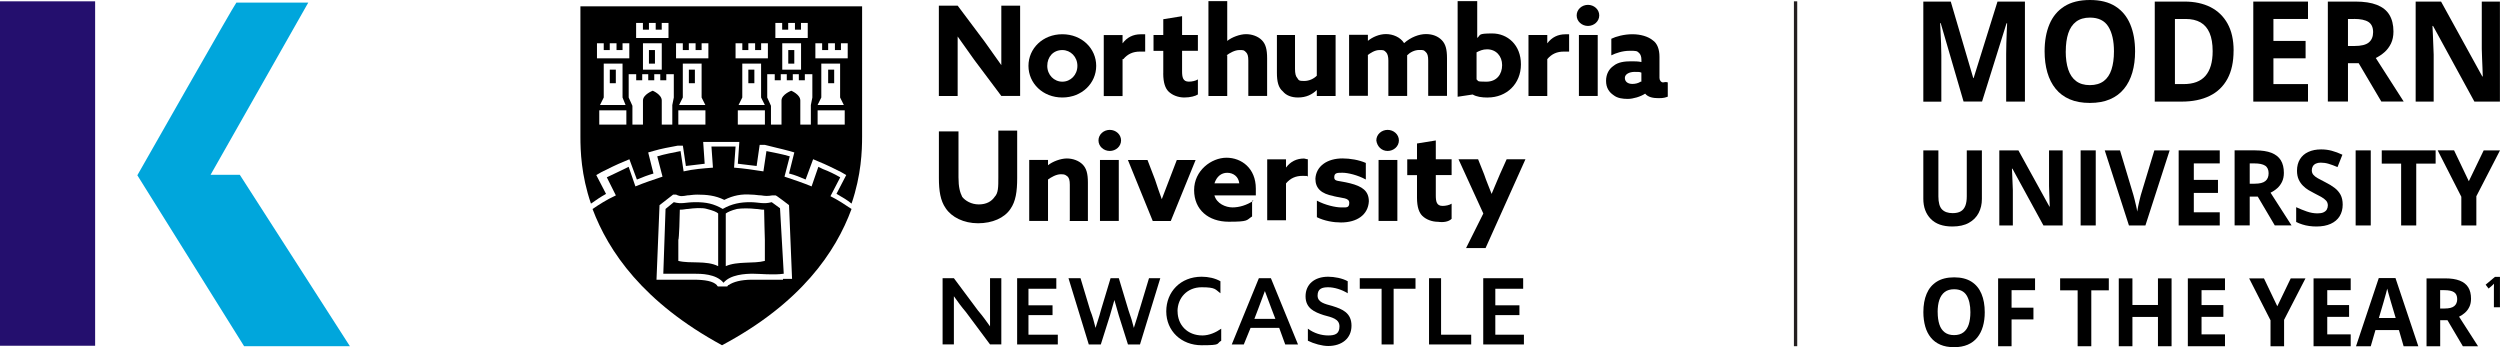<svg xmlns="http://www.w3.org/2000/svg" id="Layer_1" data-name="Layer 1" viewBox="0 0 602.33 83.64"><defs><style>      .cls-1 {        fill: none;        stroke: #241f20;        stroke-miterlimit: 10;        stroke-width: .8px;      }      .cls-2 {        fill: #00a6dc;      }      .cls-2, .cls-3, .cls-4 {        stroke-width: 0px;      }      .cls-2, .cls-4 {        fill-rule: evenodd;      }      .cls-3 {        fill: #000;      }      .cls-4 {        fill: #240f6e;      }    </style></defs><g id="Page-1"><g id="Home-_Bachelor_" data-name="Home- Bachelor "><g id="Header"><g id="Group-6"><g id="Group-5"><polygon id="Fill-1" class="cls-4" points="0 83.3 22.92 83.3 22.92 .32 0 .32 0 83.3"></polygon><g id="Group-4"><path id="Fill-2" class="cls-2" d="M84.23,83.3l-26.45-41.18h-7.05L74.27.63h-17.32c-.21,0-23.86,41.6-23.86,41.6l25.72,41.18h25.52l-.1-.1Z"></path></g></g></g></g></g></g><line class="cls-1" x1="432.61" y1=".32" x2="432.61" y2="83.41"></line><g id="logo"><path class="cls-3" d="M230.73,15.14v-6.35h0c1.27,1.81,2.72,3.81,3.99,5.62l6.53,8.71h4.53V1.36h-4.53v14.33h0c-1.27-1.81-2.72-3.81-3.99-5.62l-6.53-8.71h-4.53v21.77h4.53v-7.99Z"></path><path class="cls-3" d="M255.95,23.49c4.72,0,8.16-3.44,8.16-7.62s-3.44-7.62-8.16-7.62-8.16,3.44-8.16,7.62,3.44,7.62,8.16,7.62ZM255.95,12.06c1.99,0,3.63,1.63,3.63,3.81s-1.63,3.81-3.63,3.81-3.63-1.63-3.63-3.81,1.45-3.81,3.63-3.81Z"></path><path class="cls-3" d="M270.65,14.24c1.09-1.27,2.35-1.81,3.99-1.81s.9,0,1.27,0v-4.17h-1.09c-1.81,0-3.27.73-4.36,2.18h0v-1.99h-4.53v14.69h4.53v-8.89h.19Z"></path><path class="cls-3" d="M280.26,17.68c0,2.35.54,3.63,1.27,4.36.9.9,2.35,1.45,3.81,1.45s2.72-.36,3.27-.73v-3.63c-.54.36-1.45.54-2.18.54-1.45,0-1.63-1.09-1.63-2.54v-4.89h3.81v-3.81h-3.81V3.9l-4.53.73v3.81h-2.35v3.81h2.35v5.44h0Z"></path><path class="cls-3" d="M295.51,13.33c.73-.54,1.99-1.27,3.08-1.27s1.09,0,1.63.54c.36.36.54.9.54,1.99v8.52h4.53v-9.07c0-2.18-.36-3.44-1.27-4.36s-2.35-1.45-3.81-1.45-3.44.73-4.53,1.63h0V.27h-4.53v22.86h4.53v-9.8h-.18,0Z"></path><path class="cls-3" d="M312.73,23.49c1.99,0,3.44-.73,4.53-1.81h0v1.45h4.53v-14.69h-4.53v9.8c-.73.73-1.81,1.27-3.08,1.27s-1.27-.18-1.63-.73c-.36-.36-.54-1.09-.54-2.18v-8.16h-4.36v9.07c0,2.18.36,3.63,1.45,4.53.73.9,1.99,1.45,3.63,1.45h-.01Z"></path><path class="cls-3" d="M329.43,13.33c.73-.54,1.81-1.27,2.9-1.27s1.09,0,1.63.54c.36.36.54,1.09.54,1.99v8.52h4.53v-9.8c.73-.73,1.81-1.27,2.9-1.27s1.09,0,1.63.54c.36.36.54.9.54,1.99v8.52h4.53v-9.07c0-2.18-.36-3.44-1.27-4.36s-2.18-1.45-3.81-1.45-3.63.73-5.26,2.18c-.9-1.45-2.72-2.18-4.36-2.18s-3.27.73-4.36,1.63h0v-1.45h-4.53v14.69h4.53v-9.8h-.18v.03Z"></path><path class="cls-3" d="M358.45,23.49c4.53,0,7.99-3.27,7.99-7.99s-3.27-7.44-6.9-7.44-2.72.36-3.63,1.09h0V.27h-4.72v23.04l3.63-.54c.9.54,2.18.73,3.63.73h0ZM355.74,12.61c.73-.36,1.45-.73,2.54-.73,2.18,0,3.63,1.63,3.63,3.81s-1.27,3.99-3.81,3.99-1.81-.18-2.35-.54v-6.53h-.01Z"></path><path class="cls-3" d="M372.79,10.43h0v-1.99h-4.53v14.69h4.53v-8.89c1.09-1.27,2.35-1.81,3.99-1.81s.9,0,1.27,0v-4.17h-.9c-1.81,0-3.27.73-4.36,2.18h0Z"></path><rect class="cls-3" x="380.41" y="8.43" width="4.53" height="14.69"></rect><path class="cls-3" d="M382.59,1.17c-1.45,0-2.72,1.09-2.72,2.54s1.27,2.54,2.72,2.54,2.72-1.09,2.72-2.54-1.27-2.54-2.72-2.54Z"></path><path class="cls-3" d="M400.72,19.86c-.54,0-.9-.54-.9-1.09v-5.08c0-1.81-.54-3.27-1.63-3.99-1.09-.9-2.9-1.45-4.89-1.45s-3.99.54-5.08,1.09v3.99c1.09-.54,2.72-1.09,4.36-1.09s1.81,0,2.35.54c.36.36.54.9.54,1.63v.54c-.73-.18-1.63-.18-2.54-.18-1.45,0-3.08.18-4.17,1.09-1.09.73-1.81,1.99-1.81,3.63s.73,2.72,1.81,3.44c.9.73,2.18.9,3.44.9s3.08-.54,4.17-1.27h0c.73.9,1.99,1.09,3.27,1.09s1.63-.18,2.18-.36v-3.44c-.54-.18-.9,0-1.09,0h0ZM395.28,19.68c-.54.36-1.27.54-1.99.54-1.09,0-1.81-.54-1.81-1.45s1.09-1.45,2.35-1.45,1.09,0,1.63.18v2.18h-.18Z"></path><g><path class="cls-3" d="M245.06,31.47h-4.53v11.25c0,2.35,0,3.81-.9,4.72-.73,1.09-1.99,1.81-3.81,1.81s-3.27-.9-3.99-1.81c-.54-1.09-.9-2.35-.9-4.72v-11.07h-4.72v11.25c0,3.08.36,5.44,1.63,7.26,1.45,2.18,4.36,3.63,7.8,3.63s6.35-1.27,7.8-3.44c1.27-1.81,1.63-4.17,1.63-7.44v-11.43h0v-.02Z"></path><path class="cls-3" d="M257.58,53.24h4.53v-9.25c0-2.18-.36-3.44-1.27-4.36s-2.35-1.45-3.81-1.45-3.44.73-4.53,1.63h0v-1.27h-4.53v14.69h4.53v-9.98c.73-.54,1.99-1.27,3.08-1.27s1.09.18,1.63.54c.36.36.54.9.54,1.99v8.71h-.18,0Z"></path><rect class="cls-3" x="265.02" y="38.54" width="4.53" height="14.69"></rect><path class="cls-3" d="M267.38,36.37c1.45,0,2.72-1.09,2.72-2.54s-1.27-2.54-2.72-2.54-2.72,1.09-2.72,2.54,1.27,2.54,2.72,2.54Z"></path><path class="cls-3" d="M282.08,53.24l5.98-14.69h-4.53l-1.81,4.72c-.54,1.45-1.27,3.27-1.81,4.72h0c-.54-1.45-1.09-3.08-1.63-4.72l-1.81-4.72h-4.72l5.98,14.69h4.36Z"></path><path class="cls-3" d="M302.03,48.34c-1.63,1.09-3.44,1.63-5.08,1.63s-3.81-.9-4.36-2.9h9.98v-1.63c0-4.89-3.44-7.44-7.07-7.44s-7.8,3.08-7.8,7.8,3.44,7.62,8.35,7.62,4.17-.36,5.62-1.27v-3.81h.36ZM295.68,41.63c1.45,0,2.72.9,2.9,2.54h-5.98c.54-1.63,1.63-2.54,3.08-2.54Z"></path><path class="cls-3" d="M315.1,38.37c-.36,0-.73-.18-.9-.18-1.81,0-3.27.73-4.36,2.18h0v-1.99h-4.53v14.69h4.53v-8.89c1.09-1.27,2.35-1.81,3.99-1.81s.9,0,1.27.18v-4.17h0Z"></path><path class="cls-3" d="M321.27,47.25c2.18.54,3.81.36,3.81,1.63s-.73,1.09-1.99,1.09-3.81-.54-5.81-1.63v3.99c1.81.9,3.99,1.27,5.81,1.27,3.81,0,6.53-1.81,6.71-5.08,0-2.54-1.63-3.63-4.53-4.36s-3.81-.36-3.81-1.45.73-1.09,1.99-1.09,3.63.54,5.62,1.63v-3.99c-1.63-.73-3.81-1.09-5.62-1.09-3.63,0-6.35,1.81-6.53,4.89,0,2.35,1.45,3.63,4.36,4.17h0v.02Z"></path><rect class="cls-3" x="332.14" y="38.54" width="4.53" height="14.69"></rect><path class="cls-3" d="M334.32,36.37c1.45,0,2.72-1.09,2.72-2.54s-1.27-2.54-2.72-2.54-2.72,1.09-2.72,2.54c.18,1.45,1.27,2.54,2.72,2.54Z"></path><path class="cls-3" d="M349.74,52.7v-3.63c-.54.36-1.45.54-2.18.54-1.45,0-1.63-1.09-1.63-2.54v-4.89h3.81v-3.81h-3.81v-4.53l-4.53.73v3.81h-2.35v3.81h2.35v5.44c0,2.35.54,3.63,1.27,4.36.9.9,2.35,1.45,3.81,1.45,1.27.18,2.54,0,3.27-.73h0Z"></path><path class="cls-3" d="M353.2,59.77h4.72l9.61-21.4h-4.53l-1.63,3.63c-.73,1.63-1.27,3.08-1.99,4.72h0c-.54-1.45-1.27-3.08-1.81-4.72l-1.45-3.63h-4.72l5.98,13.07-4.17,8.35h-.01Z"></path><path class="cls-3" d="M238.53,73.74v4.89h0c-.9-1.27-1.81-2.54-2.9-3.81l-5.81-7.8h-2.72v15.96h2.72v-11.61h0c.9,1.27,1.81,2.54,2.9,3.81l5.81,7.8h2.72v-15.96h-2.72v6.71h0Z"></path><polygon class="cls-3" points="247.79 75.92 253.59 75.92 253.59 73.56 247.79 73.56 247.79 69.57 254.5 69.57 254.5 67.03 245.06 67.03 245.06 82.99 254.86 82.99 254.86 80.64 247.79 80.64 247.79 75.92"></polygon><path class="cls-3" d="M274.45,74.83c-.36,1.45-.9,2.9-1.27,4.17h0c-.36-1.45-.73-2.72-1.27-4.17l-2.35-7.8h-1.99l-2.35,7.8c-.36,1.45-.9,2.9-1.27,4.17h0c-.36-1.45-.73-2.9-1.27-4.17l-2.35-7.8h-2.9l4.89,15.96h2.9l2.18-6.9c.36-1.27.73-2.54,1.09-3.81h0c.36,1.27.73,2.54,1.09,3.81l2.18,6.9h2.9l4.89-15.96h-2.72l-2.35,7.8h-.04Z"></path><path class="cls-3" d="M283.7,75.02c0-3.27,2.35-5.81,5.81-5.81s3.27.54,4.53,1.45v-2.9c-1.27-.73-2.9-1.09-4.53-1.09-5.08,0-8.52,3.63-8.52,8.35s3.63,8.16,8.52,8.16,3.44-.36,4.72-1.09v-2.9c-1.27.9-2.9,1.63-4.53,1.63-3.63,0-5.98-2.54-5.98-5.81h-.01Z"></path><path class="cls-3" d="M303.3,67.03l-6.53,15.96h2.9l1.63-3.99h6.9l1.45,3.99h3.08l-6.53-15.96h-2.9.01ZM307.3,76.83h-5.08l.9-2.35c.54-1.45,1.09-2.9,1.63-4.36h0c.54,1.45,1.09,2.9,1.63,4.36l.9,2.35h.02Z"></path><path class="cls-3" d="M321.08,73.74c-1.99-.54-3.63-.9-3.63-2.54s1.09-1.99,2.54-1.99,3.27.54,4.72,1.45v-2.9c-1.27-.73-3.27-1.09-4.72-1.09-3.27,0-5.44,1.81-5.44,4.72s2.18,3.81,4.36,4.53c1.99.54,3.81.9,3.81,2.72s-1.09,2.18-2.72,2.18-3.44-.54-4.89-1.63v2.9c1.45.73,3.44,1.27,4.89,1.27,3.27,0,5.62-1.81,5.62-4.89s-2.18-3.99-4.53-4.72h0Z"></path><polygon class="cls-3" points="327.61 69.57 332.87 69.57 332.87 82.99 335.77 82.99 335.77 69.57 341.04 69.57 341.04 67.03 327.61 67.03 327.61 69.57"></polygon><polygon class="cls-3" points="347.2 67.03 344.3 67.03 344.3 82.99 354.46 82.99 354.46 80.64 347.2 80.64 347.2 67.03"></polygon><polygon class="cls-3" points="360.27 75.92 366.08 75.92 366.08 73.56 360.27 73.56 360.27 69.57 366.98 69.57 366.98 67.03 357.36 67.03 357.36 82.99 367.16 82.99 367.16 80.64 360.27 80.64 360.27 75.92"></polygon></g><g><rect class="cls-3" x="156.35" y="12.06" width="1.45" height="3.27"></rect><rect class="cls-3" x="146.92" y="16.78" width="1.45" height="3.27"></rect><rect class="cls-3" x="189.92" y="12.06" width="1.45" height="3.27"></rect><rect class="cls-3" x="165.97" y="16.78" width="1.45" height="3.27"></rect><rect class="cls-3" x="180.3" y="16.78" width="1.45" height="3.27"></rect><rect class="cls-3" x="199.53" y="16.78" width="1.45" height="3.27"></rect><path class="cls-3" d="M139.84,1.53v31.38c0,3.44.18,9.25,2.54,16.15,1.27-.9,2.35-1.63,3.63-2.35l-2.35-4.53,1.27-.73h0c1.81-.9,3.63-1.81,5.44-2.54h0l1.27-.54,1.81,4.89c1.27-.54,2.72-1.09,3.99-1.45l-1.27-5.08,1.27-.36c1.81-.54,3.81-.9,5.81-1.27h1.27c0-.18.73,4.89.73,4.89,1.45-.18,3.08-.36,4.53-.54l-.36-5.26h8.71l-.36,5.26c1.45.18,3.08.36,4.53.54l.73-5.08h1.27c1.99.54,3.81.9,5.81,1.45l1.27.36-1.27,5.08c1.45.36,2.72.9,3.99,1.45l1.81-4.89,1.27.54c1.81.73,3.63,1.63,5.44,2.54l1.27.73-2.35,4.53c1.27.73,2.54,1.45,3.63,2.35,2.35-6.9,2.54-12.7,2.54-16.15V1.53h-67.85.01ZM153.27,5.52h1.63v1.63h1.45v-1.63h1.63v1.63h1.45v-1.63h1.63v3.63h-7.8v-3.63h.01ZM159.44,10.43v6.35h-4.53v-6.35h4.53ZM150.91,30.02h-6.53v-3.44h6.53v3.44ZM150.73,25.3h-6.17l.9-1.81v-8.16h4.53v8.16l.73,1.81h.01ZM151.45,14.06h-7.62v-3.63h1.63v1.63h1.45v-1.63h1.63v1.63h1.45v-1.63h1.63v3.63h-.18.01ZM161.98,25.3v4.72h-2.54v-5.81c0-1.45-2.18-2.35-2.18-2.35,0,0-2.35.9-2.35,2.35v5.81h-2.54v-4.53h0l-.9-1.99h0v-5.62h1.81v1.45h1.45v-1.45h1.45v1.45h1.45v-1.45h1.45v1.45h1.45v-1.45h1.81v5.62h0l-.36,1.81h-.01ZM169.96,30.02h-6.53v-3.44h6.53v3.44ZM169.96,25.3h-6.35l.9-1.81v-8.16h4.53v8.16l.9,1.81h.01ZM162.88,14.06v-3.63h1.63v1.63h1.45v-1.63h1.63v1.63h1.45v-1.63h1.63v3.63h-7.8.01ZM186.82,5.52h1.63v1.63h1.45v-1.63h1.63v1.63h1.45v-1.63h1.63v3.63h-7.8v-3.63h.01ZM193,10.43v6.35h-4.53v-6.35h4.53ZM184.29,30.02h-6.53v-3.44h6.53v3.44ZM184.29,25.3h-6.35l.9-1.81v-8.16h4.53v8.16l.9,1.81h.01ZM185.02,14.06h-7.8v-3.63h1.63v1.63h1.45v-1.63h1.63v1.63h1.45v-1.63h1.63v3.63h.01ZM195.36,25.3v4.72h-2.54v-5.81c0-1.45-2.18-2.35-2.18-2.35,0,0-2.35.9-2.35,2.35v5.81h-2.54v-4.53h0l-.9-1.99h0v-5.62h1.81v1.45h1.45v-1.45h1.45v1.45h1.45v-1.45h1.45v1.45h1.45v-1.45h1.81v5.62h0l-.36,1.81h-.01ZM203.52,30.02h-6.53v-3.44h6.53v3.44ZM203.33,25.3h-6.35l.9-1.81v-8.16h4.53v8.16l.9,1.81h.01ZM196.45,14.06v-3.63h1.63v1.63h1.45v-1.63h1.63v1.63h1.45v-1.63h1.63v3.63h-7.8.01Z"></path><path class="cls-3" d="M185.92,48.71c-1.99.54-3.08,0-5.26,0s-4.36.36-6.53,1.63h0c-2.18-1.27-3.99-1.63-6.53-1.63s-3.27.54-5.26,0l-1.99,1.63-.54,15.61h7.44c1.63,0,5.26,0,7.07,2.18h0c1.63-1.99,5.26-2.18,7.07-2.18s4.89.36,7.44,0l-.9-15.78-1.99-1.45h-.01ZM173.04,64.13c-2.9-1.45-6.71-.54-9.61-1.27v-5.08c.18,0,.36-5.98.36-7.26h.18c.73,0,1.27-.18,1.81-.18,1.27-.18,3.44-.36,4.53,0,1.45.36,2.35.73,2.72,1.09v12.7h.01ZM174.86,64.13v-12.7c.54-.36,1.27-.73,2.72-1.09,1.09-.18,3.08-.18,4.53,0,.54,0,1.27.18,1.81.18h.18c0,1.27.18,7.26.18,7.26v5.08c-2.72.73-6.53,0-9.44,1.27h.02Z"></path><path class="cls-3" d="M202.43,42.72c-1.27-.73-2.72-1.45-4.17-1.99l-1.09-.54-1.63,4.72c-2.18-.9-4.36-1.63-6.53-2.35l1.27-4.89c-1.81-.54-3.81-.9-5.62-1.27l-.73,4.89c-2.35-.36-4.72-.73-7.07-.9l.36-5.08h-5.81l.36,5.08c-2.35.18-4.72.36-7.07.9l-.73-4.89c-1.81.36-3.81.73-5.62,1.27l1.27,4.89c-2.18.73-4.36,1.45-6.53,2.35l-1.63-4.72c-.36.18-.73.36-1.09.54-1.45.73-2.72,1.27-4.17,1.99l2.18,4.36c-2.35,1.09-3.99,2.18-5.62,3.27,3.81,10.16,12.15,22.49,31.2,32.83,19.05-10.16,27.4-22.49,31.2-32.83-1.63-1.09-3.27-2.18-5.08-3.08l2.35-4.53h-.01ZM188.64,67.39h-7.44c-2.72,0-4.53.54-5.62,1.27-.12,0-.24.12-.36.36h-2.18c-.12,0-.24-.12-.36-.36-.9-.9-2.72-1.27-5.62-1.27h-8.89l.73-17.96,3.27-2.54h.73c1.09.54,1.63.36,2.72.18.54,0,1.27-.18,2.35-.18,2.18,0,4.36.18,6.53,1.27h0c2.18-1.09,4.17-1.45,6.53-1.27.9,0,1.63.18,2.35.18,1.09.18,1.63.18,2.72,0h.73c0-.18,3.27,2.35,3.27,2.35l.73,17.77h-2.18v.2Z"></path></g></g><g><path class="cls-3" d="M473.09,24.48l-5.51-18.9h-.14c.02.45.05,1.13.1,2.04.05.91.09,1.87.13,2.89.04,1.02.06,1.94.06,2.77v11.21h-4.34V.38h6.61l5.42,18.43h.09l5.75-18.43h6.61v24.1h-4.52v-11.41c0-.76.01-1.63.04-2.62.03-.99.06-1.93.1-2.83.04-.9.07-1.57.09-2.02h-.14l-5.9,18.87h-4.45Z"></path><path class="cls-3" d="M514.41,12.39c0,1.86-.22,3.55-.66,5.07-.44,1.52-1.1,2.83-2,3.93-.89,1.1-2.02,1.94-3.39,2.53-1.37.59-2.99.88-4.85.88s-3.49-.29-4.85-.88c-1.37-.59-2.5-1.43-3.39-2.53s-1.56-2.41-2-3.94c-.44-1.53-.66-3.22-.66-5.09,0-2.49.39-4.67,1.17-6.52.78-1.85,1.97-3.29,3.59-4.31s3.67-1.53,6.17-1.53,4.53.51,6.13,1.53c1.6,1.02,2.79,2.46,3.57,4.32.78,1.86,1.17,4.04,1.17,6.54ZM497.7,12.39c0,1.68.2,3.13.6,4.34.4,1.21,1.03,2.15,1.89,2.8.86.65,1.96.98,3.32.98s2.49-.33,3.35-.98c.86-.65,1.48-1.59,1.87-2.8.39-1.21.59-2.66.59-4.34,0-2.53-.45-4.52-1.35-5.97-.9-1.45-2.38-2.18-4.43-2.18-1.37,0-2.48.33-3.34.98s-1.49,1.59-1.89,2.8c-.4,1.21-.6,2.67-.6,4.36Z"></path><path class="cls-3" d="M538.14,12.2c0,2.71-.49,4.98-1.48,6.8s-2.41,3.19-4.28,4.1c-1.87.92-4.12,1.38-6.75,1.38h-6.48V.38h7.19c2.4,0,4.48.45,6.25,1.34,1.76.9,3.13,2.22,4.1,3.97.97,1.75,1.46,3.92,1.46,6.5ZM533.1,12.33c0-1.78-.25-3.24-.74-4.39-.5-1.15-1.23-2-2.19-2.55-.97-.55-2.16-.82-3.58-.82h-2.58v15.69h2.08c2.37,0,4.13-.66,5.28-1.99,1.15-1.33,1.73-3.31,1.73-5.93Z"></path><path class="cls-3" d="M556.07,24.48h-13.18V.38h13.18v4.19h-8.33v5.29h7.75v4.19h-7.75v6.21h8.33v4.22Z"></path><path class="cls-3" d="M567.52.38c2.08,0,3.79.26,5.14.79s2.36,1.32,3.01,2.39.99,2.41.99,4.04c0,1.1-.2,2.06-.59,2.88-.4.82-.92,1.52-1.57,2.09-.65.57-1.35,1.04-2.1,1.4l6.73,10.5h-5.39l-5.46-9.25h-2.58v9.25h-4.85V.38h6.67ZM567.17,4.57h-1.47v6.51h1.57c1.61,0,2.76-.28,3.45-.85.69-.57,1.04-1.4,1.04-2.5s-.37-1.96-1.12-2.44c-.75-.48-1.9-.73-3.47-.73Z"></path><path class="cls-3" d="M602.33,24.48h-6.17l-9.96-18.23h-.14c.04.76.08,1.52.11,2.29.03.77.06,1.54.09,2.3.03.76.06,1.53.09,2.3v11.34h-4.34V.38h6.12l9.94,18.05h.11c-.02-.75-.05-1.49-.08-2.23-.03-.74-.06-1.47-.09-2.21-.03-.74-.05-1.47-.07-2.21V.38h4.37v24.1Z"></path></g><g><path class="cls-3" d="M477.5,36.23v11.71c0,1.25-.26,2.37-.78,3.37s-1.31,1.8-2.36,2.38c-1.05.59-2.38.88-3.98.88-2.27,0-4.01-.61-5.2-1.83-1.19-1.22-1.79-2.84-1.79-4.85v-11.66h3.63v11.08c0,1.49.29,2.54.87,3.14.58.6,1.44.9,2.57.9.8,0,1.45-.14,1.95-.43.5-.29.86-.73,1.1-1.34s.35-1.37.35-2.3v-11.05h3.63Z"></path><path class="cls-3" d="M496.96,54.32h-4.63l-7.48-13.69h-.11c.03.57.06,1.14.08,1.72.02.58.05,1.15.07,1.73.02.57.05,1.15.07,1.73v8.51h-3.26v-18.09h4.6l7.47,13.55h.08c-.01-.56-.03-1.12-.06-1.67-.02-.55-.04-1.11-.06-1.66s-.04-1.11-.05-1.66v-8.56h3.28v18.09Z"></path><path class="cls-3" d="M501.29,54.32v-18.09h3.64v18.09h-3.64Z"></path><path class="cls-3" d="M522.74,36.23l-5.84,18.09h-3.97l-5.83-18.09h3.68l3.23,10.77c.05.18.14.52.27,1.02.13.5.25,1.03.38,1.58.13.56.22,1.02.26,1.38.05-.36.13-.82.25-1.37s.24-1.08.36-1.58.21-.84.26-1.03l3.26-10.77h3.68Z"></path><path class="cls-3" d="M534.81,54.32h-9.9v-18.09h9.9v3.14h-6.25v3.97h5.82v3.14h-5.82v4.67h6.25v3.17Z"></path><path class="cls-3" d="M543.4,36.23c1.56,0,2.85.2,3.86.59,1.01.4,1.77.99,2.26,1.79.49.8.74,1.81.74,3.03,0,.83-.15,1.55-.45,2.17-.3.62-.69,1.14-1.18,1.57-.49.43-1.01.78-1.58,1.05l5.06,7.88h-4.04l-4.1-6.94h-1.94v6.94h-3.64v-18.09h5.01ZM543.14,39.37h-1.11v4.89h1.18c1.21,0,2.07-.21,2.59-.64.52-.42.78-1.05.78-1.88s-.28-1.47-.84-1.83c-.56-.36-1.43-.54-2.6-.54Z"></path><path class="cls-3" d="M564.43,49.3c0,1.07-.25,2-.74,2.8-.49.79-1.21,1.4-2.16,1.83s-2.09.64-3.44.64c-.6,0-1.18-.04-1.75-.12-.57-.08-1.11-.2-1.63-.37-.52-.16-1.02-.36-1.49-.6v-3.56c.81.38,1.66.72,2.54,1.03.88.31,1.75.46,2.61.46.6,0,1.08-.08,1.44-.25.36-.17.63-.39.79-.68.16-.29.25-.62.25-.99,0-.45-.14-.84-.43-1.16-.29-.32-.69-.62-1.19-.9-.51-.28-1.08-.58-1.71-.9-.4-.2-.83-.44-1.31-.72-.47-.28-.92-.63-1.34-1.05s-.77-.91-1.04-1.5-.41-1.3-.41-2.12c0-1.08.24-2,.71-2.77.47-.77,1.14-1.36,2.02-1.76.87-.41,1.91-.61,3.1-.61.89,0,1.75.11,2.56.33.81.22,1.66.53,2.55.95l-1.18,2.98c-.79-.34-1.5-.6-2.13-.79-.63-.19-1.27-.28-1.92-.28-.45,0-.84.08-1.16.23-.32.15-.57.37-.73.64s-.25.6-.25.96c0,.43.12.79.36,1.08.24.29.6.58,1.08.85s1.08.59,1.8.95c.88.44,1.63.89,2.25,1.37s1.1,1.03,1.44,1.67c.34.64.51,1.43.51,2.38Z"></path><path class="cls-3" d="M567.55,54.32v-18.09h3.64v18.09h-3.64Z"></path><path class="cls-3" d="M582.15,54.32h-3.64v-14.9h-4.67v-3.19h12.98v3.19h-4.67v14.9Z"></path><path class="cls-3" d="M594.81,43.68l3.59-7.45h3.93l-5.7,11.05v7.04h-3.62v-6.92l-5.7-11.18h3.95l3.56,7.45Z"></path></g><g><path class="cls-3" d="M478.19,75.22c0,1.26-.15,2.41-.45,3.44-.3,1.03-.75,1.92-1.36,2.67-.61.75-1.37,1.32-2.3,1.72-.93.4-2.03.6-3.29.6s-2.37-.2-3.29-.6c-.93-.4-1.69-.97-2.3-1.72-.61-.75-1.06-1.64-1.35-2.67s-.45-2.19-.45-3.46c0-1.69.26-3.17.79-4.42.53-1.26,1.34-2.23,2.44-2.92s2.49-1.04,4.19-1.04,3.07.35,4.16,1.04c1.09.69,1.89,1.67,2.42,2.93.53,1.26.79,2.74.79,4.44ZM466.85,75.22c0,1.14.14,2.12.41,2.95s.7,1.46,1.28,1.9c.58.44,1.33.67,2.25.67s1.69-.22,2.27-.67c.58-.44,1-1.08,1.27-1.9.26-.82.4-1.81.4-2.95,0-1.72-.31-3.06-.91-4.05-.61-.98-1.61-1.48-3.01-1.48-.93,0-1.68.22-2.27.67s-1.01,1.08-1.29,1.9-.41,1.81-.41,2.96Z"></path><path class="cls-3" d="M484.65,83.42h-3.24v-16.35h8.9v2.84h-5.66v4.22h5.27v2.83h-5.27v6.47Z"></path><path class="cls-3" d="M503.86,83.42h-3.29v-13.47h-4.22v-2.89h11.73v2.89h-4.22v13.47Z"></path><path class="cls-3" d="M523.2,83.42h-3.28v-7.06h-6.15v7.06h-3.29v-16.35h3.29v6.41h6.15v-6.41h3.28v16.35Z"></path><path class="cls-3" d="M536.07,83.42h-8.95v-16.35h8.95v2.84h-5.65v3.59h5.26v2.84h-5.26v4.22h5.65v2.86Z"></path><path class="cls-3" d="M548.67,73.8l3.24-6.73h3.55l-5.15,9.99v6.36h-3.27v-6.25l-5.15-10.1h3.57l3.22,6.73Z"></path><path class="cls-3" d="M566.36,83.42h-8.95v-16.35h8.95v2.84h-5.65v3.59h5.26v2.84h-5.26v4.22h5.65v2.86Z"></path><path class="cls-3" d="M579.11,83.42l-1.13-3.89h-5.66l-1.13,3.89h-3.55l5.48-16.42h4.03l5.5,16.42h-3.55ZM577.2,76.62l-1.13-3.8c-.07-.25-.16-.58-.28-.98s-.23-.81-.35-1.22c-.12-.41-.21-.77-.28-1.08-.07.31-.17.68-.29,1.14-.12.45-.24.88-.36,1.28-.11.4-.2.69-.24.86l-1.12,3.8h4.05Z"></path><path class="cls-3" d="M589.14,67.07c1.41,0,2.57.18,3.49.54.92.36,1.6.9,2.05,1.62.45.72.67,1.64.67,2.74,0,.75-.13,1.4-.4,1.96-.27.56-.62,1.03-1.06,1.42-.44.39-.91.7-1.42.95l4.57,7.12h-3.66l-3.71-6.28h-1.75v6.28h-3.29v-16.35h4.53ZM588.91,69.91h-1v4.42h1.06c1.09,0,1.87-.19,2.34-.58.47-.38.71-.95.71-1.69s-.25-1.33-.76-1.66c-.51-.33-1.29-.49-2.35-.49Z"></path><path class="cls-3" d="M602.33,74.03h-1.47v-4.24c0-.12,0-.26,0-.43,0-.17,0-.35.01-.53,0-.18.01-.35.02-.49-.04.04-.11.12-.21.22-.11.11-.21.2-.3.28l-.8.68-.71-.93,2.24-1.88h1.21v7.33Z"></path></g></svg>